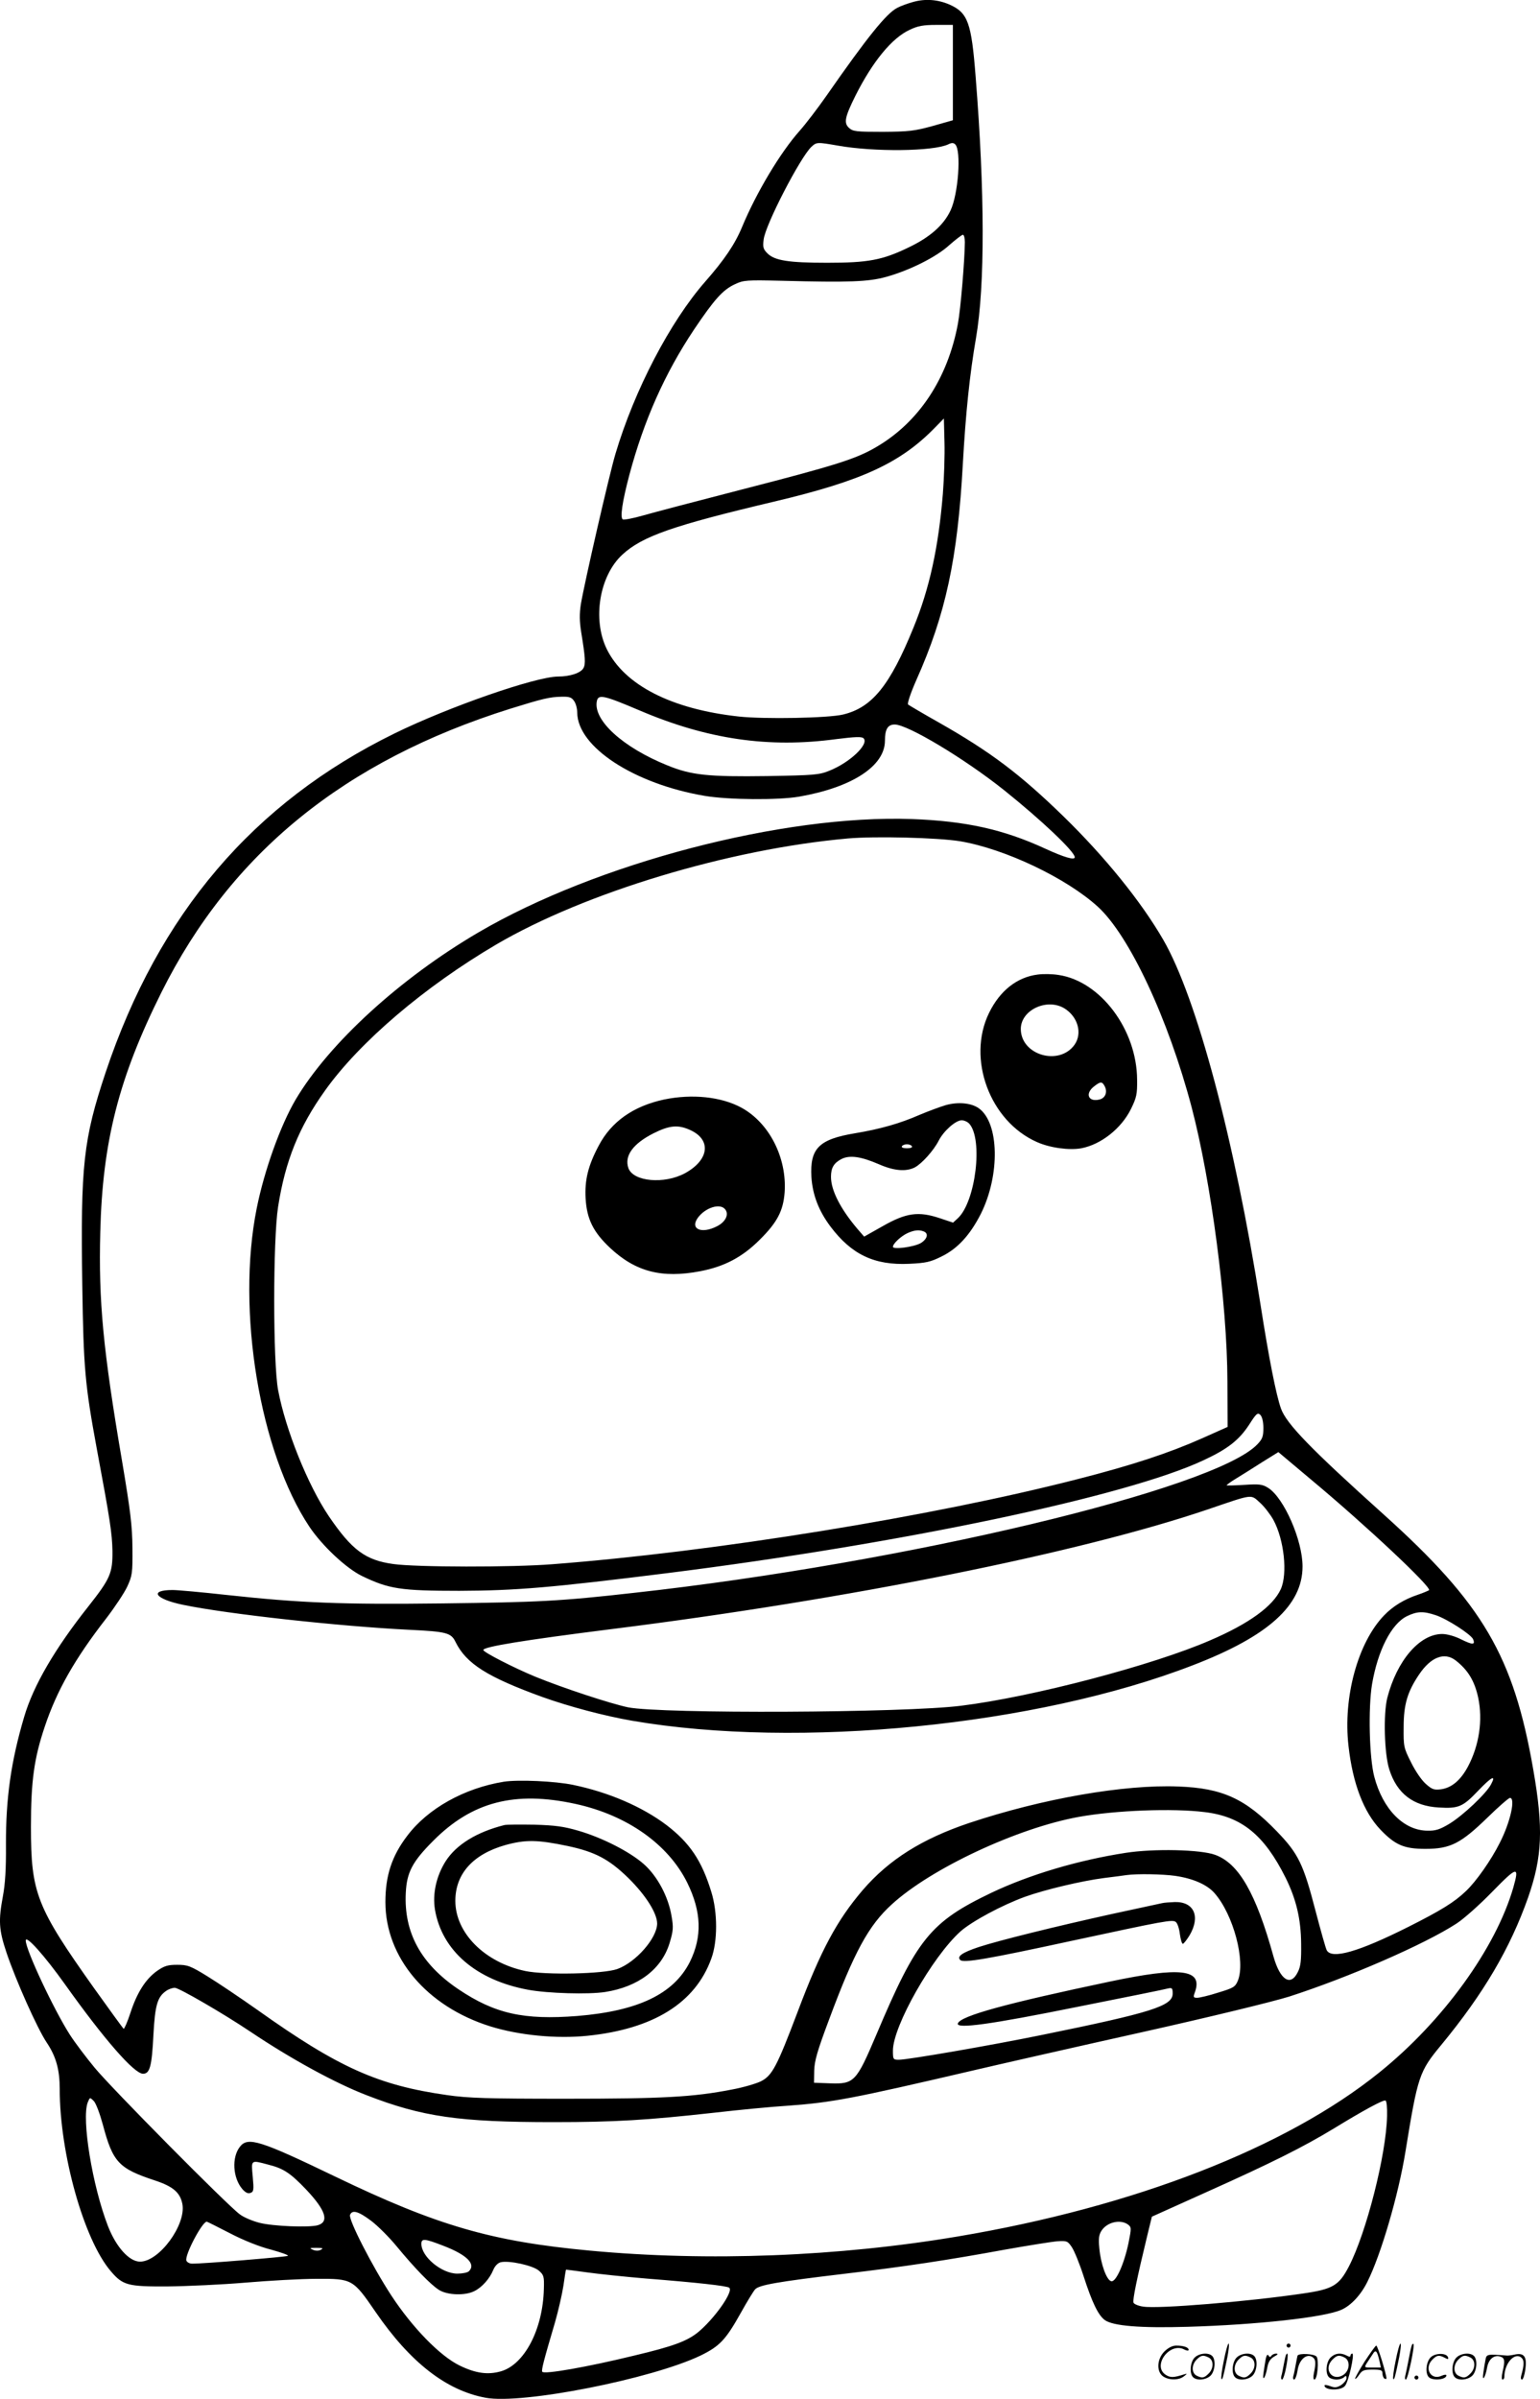 <svg version="1.0" xmlns="http://www.w3.org/2000/svg"
  viewBox="0 0 770.727 1200.102"
 preserveAspectRatio="xMidYMid meet">
<g transform="translate(-0.116,1200.459) scale(0.1,-0.1)"
fill="#000000" stroke="none">
<path d="M4572 11995 c-29 -8 -65 -21 -81 -30 -54 -28 -150 -147 -354 -440
-42 -60 -102 -139 -134 -175 -97 -109 -217 -310 -288 -481 -36 -87 -90 -166
-185 -274 -175 -200 -354 -542 -449 -862 -32 -108 -155 -645 -173 -752 -7 -47
-7 -84 2 -140 20 -122 23 -158 11 -179 -13 -24 -67 -42 -126 -42 -112 0 -549
-152 -820 -285 -706 -346 -1180 -903 -1445 -1695 -112 -336 -126 -465 -117
-1065 6 -416 14 -500 72 -815 68 -364 77 -425 79 -515 1 -110 -11 -138 -119
-275 -169 -213 -277 -398 -323 -555 -66 -223 -92 -408 -91 -640 1 -119 -4
-196 -15 -255 -23 -124 -21 -169 18 -285 47 -139 153 -377 201 -449 47 -70 65
-136 65 -232 0 -324 121 -754 255 -911 61 -72 86 -78 285 -77 96 1 272 9 390
19 118 10 278 19 355 19 179 1 183 -1 296 -166 173 -252 354 -393 551 -429
183 -34 830 94 1075 211 96 47 126 78 203 216 30 54 62 106 70 115 19 22 109
38 445 78 304 36 521 69 805 121 118 21 237 40 264 42 46 3 51 1 71 -29 12
-17 39 -83 59 -145 43 -133 73 -195 106 -220 41 -30 179 -41 415 -34 345 10
684 47 769 85 48 21 97 73 130 139 68 135 156 435 191 652 62 380 68 400 180
535 211 256 344 482 434 737 71 204 77 345 26 638 -99 571 -253 832 -750 1279
-365 328 -486 453 -513 529 -24 67 -61 255 -102 518 -131 831 -320 1538 -487
1827 -111 192 -292 415 -499 617 -218 212 -365 323 -624 470 -80 45 -149 86
-154 90 -5 5 12 56 41 122 147 329 207 607 233 1083 14 250 34 446 66 630 45
262 44 729 -2 1305 -21 272 -39 320 -129 361 -59 26 -122 31 -183 14z m198
-354 l0 -238 -102 -29 c-91 -25 -119 -28 -249 -29 -132 0 -149 2 -168 19 -28
25 -22 54 31 161 86 171 183 290 273 331 40 19 67 24 133 24 l82 0 0 -239z
m-575 -365 c180 -32 475 -29 551 6 18 9 27 9 36 0 31 -31 15 -250 -24 -331
-35 -74 -104 -134 -209 -184 -132 -64 -203 -77 -408 -77 -193 0 -263 11 -299
47 -21 21 -24 31 -19 69 8 73 183 411 239 464 26 24 29 24 133 6z m635 -483
c-1 -92 -21 -335 -35 -409 -51 -273 -195 -491 -407 -615 -103 -61 -207 -93
-673 -213 -225 -58 -450 -117 -498 -131 -49 -14 -93 -22 -99 -19 -14 9 -3 87
33 223 73 273 177 507 323 726 103 153 145 200 206 228 42 20 58 21 230 17
344 -9 437 -5 525 19 119 33 253 100 318 160 32 28 62 51 67 51 6 0 10 -17 10
-37z m-110 -1258 c-22 -269 -67 -475 -147 -670 -118 -290 -207 -400 -352 -435
-73 -18 -396 -24 -523 -10 -337 37 -571 157 -660 337 -73 149 -37 367 78 473
100 92 252 145 759 265 444 105 635 194 810 375 l40 41 3 -118 c2 -65 -2 -181
-8 -258z m-1846 -1037 c9 -12 16 -38 16 -58 1 -172 284 -357 638 -417 119 -20
367 -22 472 -4 265 46 430 153 430 280 0 57 14 81 49 81 65 0 350 -171 548
-329 186 -149 353 -307 353 -335 0 -16 -52 -1 -148 43 -208 96 -397 138 -667
148 -645 23 -1579 -221 -2171 -568 -392 -230 -746 -554 -913 -835 -76 -129
-157 -354 -195 -544 -103 -512 15 -1221 264 -1594 64 -95 183 -207 263 -246
135 -65 193 -74 487 -74 286 1 462 16 1045 89 1170 147 2296 384 2679 564 121
56 178 101 228 177 37 58 43 63 57 50 9 -10 15 -34 15 -66 0 -42 -5 -55 -30
-81 -213 -224 -1766 -594 -3119 -743 -372 -42 -476 -47 -960 -53 -504 -6 -707
2 -1077 42 -126 14 -248 25 -273 25 -120 0 -88 -45 52 -74 220 -46 785 -108
1133 -125 186 -9 209 -15 231 -61 54 -109 159 -175 434 -275 134 -48 311 -95
450 -119 831 -143 2025 -25 2807 278 377 145 548 300 548 494 0 131 -93 343
-172 393 -29 18 -44 20 -120 15 -49 -3 -88 -4 -88 -2 0 2 21 18 48 34 26 16
84 52 129 81 l82 51 163 -137 c275 -229 606 -540 591 -554 -5 -3 -30 -14 -57
-23 -66 -22 -124 -57 -168 -103 -131 -136 -206 -409 -178 -653 21 -188 76
-331 160 -419 74 -77 118 -96 225 -96 125 0 177 27 311 157 55 54 106 98 112
98 29 0 2 -122 -51 -225 -43 -86 -118 -193 -169 -241 -57 -55 -125 -97 -288
-179 -249 -125 -384 -164 -409 -117 -5 9 -30 98 -56 197 -61 235 -86 286 -193
397 -158 164 -273 217 -493 225 -271 11 -680 -60 -1049 -183 -234 -79 -399
-182 -531 -335 -129 -151 -210 -301 -325 -607 -105 -277 -128 -321 -185 -350
-25 -12 -90 -31 -145 -41 -194 -38 -349 -46 -834 -46 -390 0 -485 3 -590 18
-347 49 -545 138 -950 426 -85 60 -198 136 -250 168 -86 53 -100 58 -152 58
-46 0 -64 -5 -100 -30 -58 -41 -101 -109 -134 -210 -15 -46 -31 -82 -34 -80
-4 3 -70 94 -148 203 -289 407 -316 476 -316 807 0 231 16 343 69 501 60 180
150 339 307 541 43 56 91 128 106 160 25 55 27 66 26 193 -1 113 -10 185 -52
435 -95 557 -118 800 -109 1145 11 454 93 773 306 1200 348 697 917 1159 1746
1419 161 50 197 59 257 60 38 1 50 -3 62 -21z m329 -48 c338 -144 644 -189
984 -143 96 12 127 13 136 4 29 -29 -69 -122 -173 -163 -50 -20 -76 -22 -309
-26 -296 -4 -379 4 -501 54 -222 90 -370 225 -352 320 7 37 34 31 215 -46z
m1603 -654 c225 -38 532 -184 690 -328 158 -145 352 -560 469 -1003 98 -373
178 -983 179 -1370 l1 -229 -130 -58 c-162 -72 -349 -134 -620 -203 -731 -188
-1821 -364 -2630 -426 -202 -16 -682 -15 -795 1 -140 19 -208 70 -323 239
-106 157 -217 434 -254 631 -26 139 -26 753 0 918 36 229 104 398 235 581 173
243 499 520 856 730 443 260 1165 478 1761 531 138 12 451 4 561 -14z m1502
-3310 c21 -19 51 -58 66 -85 54 -99 72 -270 37 -347 -39 -85 -158 -172 -354
-256 -285 -124 -889 -283 -1246 -327 -283 -36 -1496 -41 -1666 -8 -87 18 -327
97 -464 153 -109 45 -261 123 -261 134 0 16 201 49 646 105 1180 148 2336 380
2979 598 232 79 214 77 263 33z m879 -562 c57 -19 178 -97 187 -121 11 -28 -3
-28 -60 0 -31 16 -71 27 -95 27 -113 0 -227 -133 -275 -320 -20 -80 -15 -278
10 -357 38 -121 120 -184 248 -191 99 -6 120 3 197 84 67 70 91 82 65 33 -23
-46 -142 -158 -210 -199 -47 -28 -68 -35 -109 -34 -119 1 -223 107 -266 270
-25 95 -31 343 -11 464 29 168 96 300 174 339 52 25 82 26 145 5z m99 -226
c62 -48 95 -103 113 -186 24 -113 5 -239 -51 -345 -37 -69 -82 -107 -136 -114
-33 -4 -44 -1 -75 27 -21 18 -53 65 -74 108 -37 73 -38 80 -37 177 0 112 19
176 77 262 59 88 127 114 183 71z m-1256 -759 c185 -22 298 -114 405 -328 53
-107 77 -206 78 -331 1 -83 -2 -113 -17 -142 -36 -73 -88 -39 -121 77 -88 318
-174 467 -292 510 -72 27 -309 32 -449 10 -239 -37 -480 -109 -670 -199 -307
-147 -374 -230 -578 -713 -99 -233 -110 -245 -229 -241 l-82 3 1 60 c1 48 15
98 74 255 126 339 198 472 315 578 196 179 627 381 935 437 183 33 471 44 630
24z m1545 -377 c-88 -304 -352 -669 -670 -925 -467 -377 -1229 -673 -2110
-821 -600 -101 -1250 -126 -1840 -71 -494 46 -766 125 -1275 370 -378 182
-438 201 -478 150 -42 -53 -36 -156 12 -212 16 -18 28 -24 41 -19 16 6 17 15
11 81 -8 86 -11 84 79 60 76 -19 111 -43 190 -126 96 -102 115 -160 56 -177
-45 -12 -223 -5 -290 12 -36 9 -81 28 -100 43 -61 44 -643 632 -726 733 -43
52 -99 126 -124 165 -79 123 -222 426 -221 472 1 28 94 -76 196 -219 198 -278
347 -448 391 -448 34 0 44 36 52 195 8 148 20 189 63 219 12 9 32 16 44 16 21
0 245 -130 379 -220 201 -135 424 -257 580 -317 280 -109 465 -135 935 -135
311 0 470 10 805 47 121 14 287 30 368 35 222 16 326 36 922 175 132 31 511
117 843 191 354 79 661 154 745 180 295 95 677 261 837 365 36 23 117 95 180
160 125 128 136 130 105 21z m-1692 58 c89 -13 160 -44 197 -87 94 -107 156
-341 116 -438 -13 -31 -22 -36 -98 -59 -46 -15 -94 -26 -105 -26 -20 0 -21 3
-11 30 39 113 -71 126 -427 51 -517 -109 -745 -171 -760 -209 -11 -29 160 -6
600 83 237 47 440 88 453 92 19 4 22 1 22 -26 0 -62 -105 -95 -655 -207 -254
-52 -671 -124 -715 -124 -29 0 -30 2 -30 46 0 122 197 469 338 596 58 51 207
131 322 173 103 37 287 80 395 94 50 6 101 13 115 15 52 7 178 5 243 -4z
m-5367 -1245 c50 -188 79 -219 261 -279 91 -30 126 -61 137 -118 19 -104 -116
-288 -212 -288 -54 0 -120 73 -161 179 -78 202 -132 534 -101 617 11 27 11 27
30 8 11 -10 31 -64 46 -119z m6427 44 c-4 -194 -104 -585 -191 -753 -50 -96
-80 -114 -234 -136 -272 -40 -720 -77 -795 -65 -24 3 -47 13 -49 20 -5 13 16
117 70 340 l22 90 280 126 c319 143 479 223 632 316 149 91 245 143 257 139 6
-2 9 -35 8 -77z m-5084 -525 c33 -25 90 -82 127 -127 90 -109 171 -193 213
-219 42 -26 131 -29 177 -5 38 19 76 62 94 106 8 19 22 34 37 38 42 10 161
-16 191 -42 25 -22 27 -29 25 -92 -5 -203 -98 -379 -216 -412 -64 -18 -125
-10 -205 29 -99 48 -236 189 -342 350 -96 147 -216 381 -207 404 11 27 42 18
106 -30z m-707 -62 c69 -36 150 -68 206 -82 50 -14 88 -27 84 -31 -6 -5 -425
-40 -480 -39 -12 0 -25 7 -28 15 -10 26 79 195 102 195 2 0 54 -26 116 -58z
m4494 44 c18 -14 18 -17 3 -93 -22 -105 -63 -196 -86 -191 -23 4 -53 85 -60
165 -5 49 -2 68 11 88 28 43 94 58 132 31z m-3425 -107 c117 -45 163 -91 127
-127 -7 -7 -33 -12 -58 -12 -78 0 -180 84 -180 149 0 28 16 27 111 -10z m-613
-19 c-10 -6 -25 -7 -40 -1 -20 9 -18 10 17 10 31 0 36 -2 23 -9z m1333 -114
c57 -8 192 -22 299 -31 254 -20 395 -36 410 -45 26 -16 -76 -160 -160 -227
-55 -42 -121 -67 -315 -113 -238 -58 -451 -95 -460 -81 -5 9 7 55 64 248 16
56 35 138 42 183 6 44 12 80 13 80 2 0 49 -6 107 -14z M2523 3091 c-198 -32
-381 -134 -484 -271 -77 -101 -109 -199 -109 -331 0 -277 206 -522 525 -622
145 -45 332 -63 487 -47 329 34 539 164 619 386 32 86 32 232 0 334 -48 157
-108 245 -224 334 -122 92 -289 164 -467 201 -90 19 -275 27 -347 16z m358
-111 c258 -56 465 -202 560 -395 71 -145 75 -269 13 -395 -81 -161 -259 -246
-563 -271 -269 -21 -413 11 -596 134 -188 127 -273 284 -263 482 5 103 33 156
138 261 194 195 408 250 711 184z M2525 2874 c-139 -35 -240 -98 -293 -180
-47 -74 -67 -163 -54 -243 35 -205 206 -353 467 -401 98 -18 302 -24 385 -11
166 26 282 114 322 244 19 63 20 79 10 136 -16 97 -71 200 -139 260 -69 61
-207 132 -328 167 -72 21 -116 27 -220 30 -71 1 -139 1 -150 -2z m319 -105
c135 -29 205 -65 303 -161 86 -85 143 -175 143 -227 -1 -73 -106 -193 -199
-227 -69 -25 -360 -31 -461 -10 -203 43 -350 190 -350 351 0 135 88 233 250
279 102 28 161 27 314 -5z M5194 7129 c-103 -13 -189 -81 -243 -192 -112 -229
4 -542 240 -646 65 -29 161 -42 222 -31 99 19 200 99 248 196 28 57 32 74 31
147 -1 250 -183 493 -393 524 -30 5 -77 6 -105 2z m134 -169 c68 -42 91 -125
51 -182 -77 -108 -269 -52 -269 79 0 94 130 156 218 103z m202 -390 c15 -29 3
-59 -26 -66 -56 -14 -74 29 -28 65 33 26 41 26 54 1z M3325 6504 c-154 -33
-265 -111 -328 -232 -53 -100 -70 -171 -65 -263 6 -103 38 -168 122 -247 128
-120 260 -154 452 -117 120 23 210 70 297 157 88 87 118 145 125 237 12 174
-77 348 -216 424 -101 55 -247 70 -387 41z m131 -153 c107 -49 94 -150 -27
-216 -104 -56 -259 -42 -283 26 -21 61 23 122 126 174 80 40 123 44 184 16z
m174 -396 c21 -25 3 -63 -40 -85 -80 -41 -138 -13 -95 44 38 50 110 72 135 41z
M4735 6476 c-27 -8 -87 -30 -132 -49 -98 -43 -197 -71 -323 -92 -181 -30 -226
-76 -218 -219 6 -89 36 -168 95 -247 106 -141 220 -195 394 -187 85 4 107 9
163 37 80 39 142 107 196 213 97 194 92 455 -10 528 -38 27 -104 33 -165 16z
m117 -93 c70 -78 32 -390 -57 -473 l-24 -22 -66 22 c-107 36 -169 27 -285 -39
l-94 -53 -33 38 c-85 100 -133 193 -133 261 0 45 14 69 52 89 41 21 98 13 188
-26 75 -33 135 -38 179 -16 36 19 95 85 120 134 25 49 85 102 115 102 13 0 30
-8 38 -17z m-287 -113 c4 -6 -7 -10 -25 -10 -18 0 -29 4 -25 10 3 6 15 10 25
10 10 0 22 -4 25 -10z m59 -426 c26 -10 18 -38 -14 -58 -34 -20 -140 -34 -140
-19 0 16 41 54 74 69 34 15 57 17 80 8z M5815 2483 c-11 -2 -123 -27 -250 -54
-281 -62 -564 -132 -665 -165 -84 -28 -111 -47 -93 -65 16 -16 138 5 558 96
465 100 505 108 521 94 8 -6 17 -33 20 -60 4 -27 10 -49 15 -49 4 0 20 20 34
43 55 94 22 168 -74 166 -25 -1 -55 -3 -66 -6z M6126 194 c-10 -47 -15 -88
-12 -91 5 -6 9 7 30 110 7 37 10 67 6 67 -4 0 -15 -39 -24 -86z M6440 270 c0
-5 5 -10 10 -10 6 0 10 5 10 10 0 6 -4 10 -10 10 -5 0 -10 -4 -10 -10z M6986
194 c-10 -47 -15 -88 -12 -91 5 -6 9 7 30 110 7 37 10 67 6 67 -4 0 -15 -39
-24 -86z M7066 269 c-3 -8 -10 -41 -16 -74 -6 -33 -14 -68 -16 -77 -3 -10 -1
-18 3 -18 10 0 46 171 38 178 -2 3 -7 -1 -9 -9z M5829 241 c-38 -38 -41 -101
-7 -125 29 -20 79 -20 104 0 18 14 18 15 1 10 -53 -17 -69 -17 -92 -2 -69 45
21 166 94 126 12 -6 21 -7 21 -1 0 12 -25 21 -62 21 -19 0 -39 -10 -59 -29z
M6830 189 c-28 -45 -49 -83 -47 -85 2 -3 12 7 21 21 14 21 24 25 66 25 43 0
50 -3 50 -19 0 -11 5 -23 10 -26 6 -3 10 -3 10 1 0 20 -44 164 -51 164 -4 0
-30 -37 -59 -81z m75 4 l7 -33 -42 0 c-42 0 -42 0 -28 23 8 12 21 32 29 44 15
25 22 18 34 -34z M5980 210 c-22 -22 -27 -79 -8 -98 19 -19 66 -14 88 8 22 22
27 79 8 98 -19 19 -66 14 -88 -8z m71 0 c25 -14 25 -54 -1 -80 -23 -23 -33
-24 -61 -10 -25 14 -25 54 1 80 23 23 33 24 61 10z M6190 210 c-22 -22 -27
-79 -8 -98 19 -19 66 -14 88 8 22 22 27 79 8 98 -19 19 -66 14 -88 -8z m71 0
c25 -14 25 -54 -1 -80 -23 -23 -33 -24 -61 -10 -25 14 -25 54 1 80 23 23 33
24 61 10z M6336 204 c-3 -16 -8 -47 -11 -69 -8 -51 10 -26 19 27 5 27 15 42
34 53 18 10 22 14 10 15 -9 0 -20 -5 -24 -11 -5 -8 -9 -8 -14 1 -5 8 -10 3
-14 -16z M6437 223 c-2 -4 -7 -26 -11 -48 -4 -22 -9 -48 -12 -57 -3 -10 -1
-18 4 -18 4 0 14 28 20 62 11 58 10 81 -1 61z M6495 220 c-1 -3 -5 -23 -9 -45
-4 -22 -9 -48 -12 -57 -3 -10 -1 -18 4 -18 5 0 13 20 17 45 7 53 44 87 74 68
17 -11 19 -28 8 -80 -4 -18 -3 -33 2 -33 16 0 24 99 11 115 -12 14 -87 18 -95
5z M6660 210 c-22 -22 -27 -79 -8 -98 7 -7 24 -12 38 -12 14 0 31 5 38 12 9 9
12 8 12 -5 0 -9 -12 -24 -26 -34 -21 -13 -32 -15 -55 -6 -16 6 -29 8 -29 3 0
-24 81 -27 102 -2 18 19 50 162 37 162 -5 0 -9 -5 -9 -10 0 -7 -6 -7 -19 0
-30 16 -59 12 -81 -10z m71 0 c29 -16 25 -65 -6 -86 -56 -37 -103 28 -55 76
23 23 33 24 61 10z M7161 211 c-23 -23 -28 -80 -9 -99 19 -19 88 -13 88 9 0 5
-11 4 -24 -2 -54 -25 -89 38 -46 81 23 23 33 24 62 9 16 -9 19 -8 16 3 -8 22
-64 22 -87 -1z M7290 210 c-22 -22 -27 -79 -8 -98 19 -19 66 -14 88 8 22 22
27 79 8 98 -19 19 -66 14 -88 -8z m71 0 c25 -14 25 -54 -1 -80 -23 -23 -33
-24 -61 -10 -25 14 -25 54 1 80 23 23 33 24 61 10z M7436 201 c-3 -14 -8 -44
-11 -66 -8 -51 10 -26 19 27 8 41 35 63 66 53 22 -7 24 -21 11 -77 -5 -22 -5
-38 0 -38 5 0 9 6 9 13 0 68 51 125 85 97 15 -13 15 -35 -1 -92 -3 -10 -1 -18
4 -18 6 0 13 23 17 50 9 63 -5 84 -49 76 -17 -4 -35 -6 -41 -6 -101 8 -104 7
-109 -19z M7080 110 c0 -5 5 -10 10 -10 6 0 10 5 10 10 0 6 -4 10 -10 10 -5 0
-10 -4 -10 -10z"/>
</g>
</svg>
